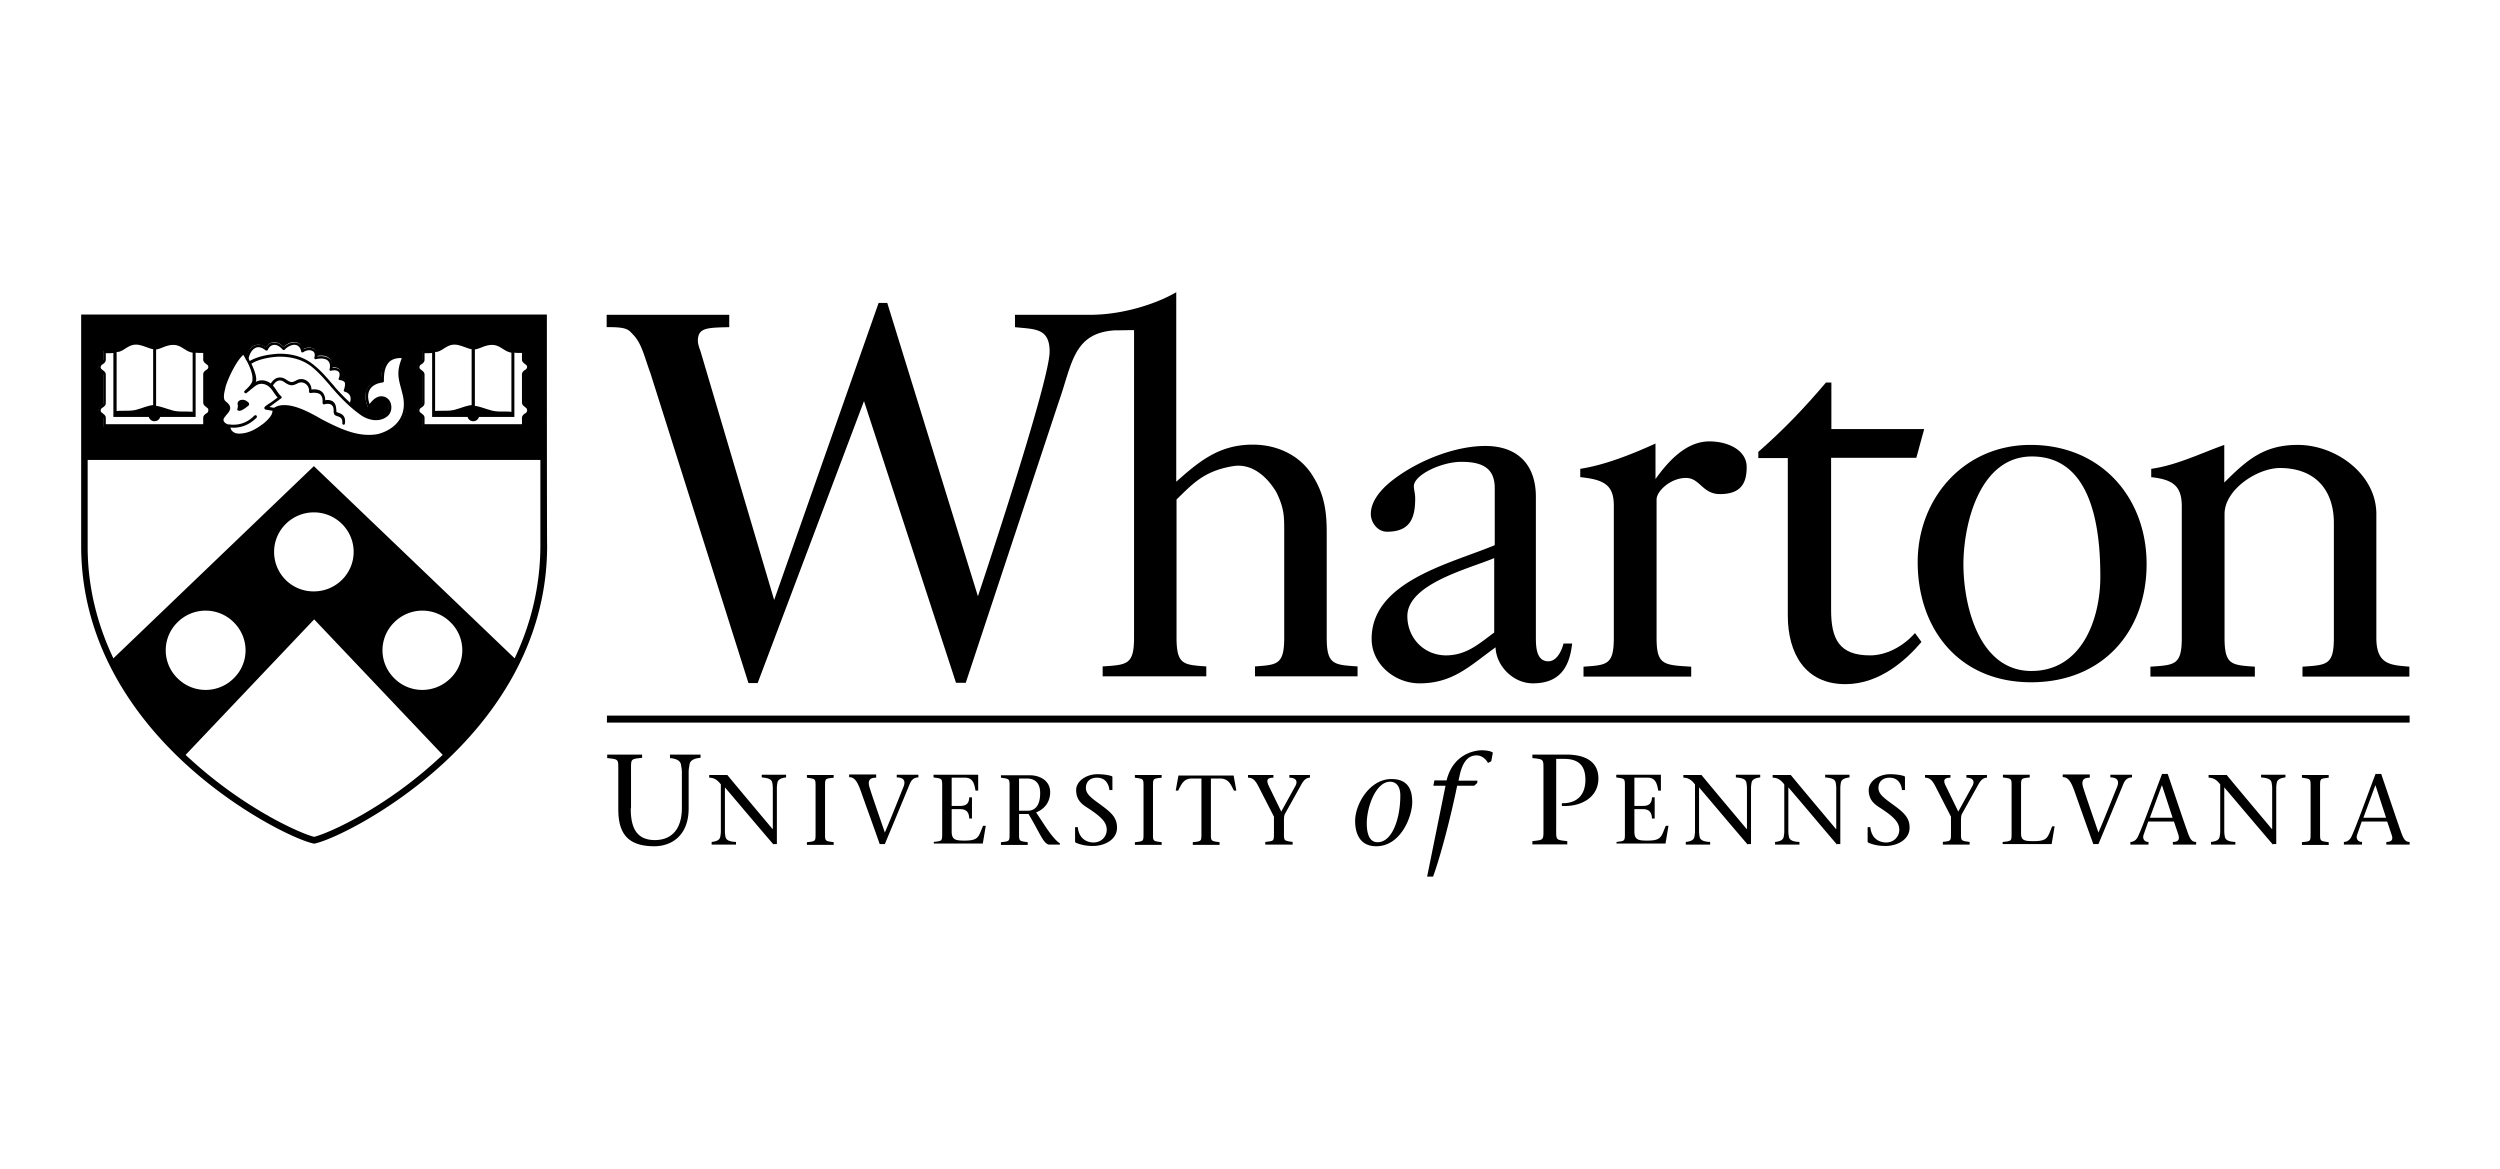 <svg class="mx-9 fill-gray-500" height="72px" width="154px" xmlns="http://www.w3.org/2000/svg" viewBox="0 0 154 72">
                                <path d="M148.433 44.511H37.387v-.43h111.046v.43ZM38.854 49.794c0 1.11.3 1.954 1.483 1.954 1.084 0 1.667-.729 1.667-1.987v-2.203c0-.165-.033-.298-.05-.43-.033-.282-.316-.398-.683-.43v-.216h1.883v.199c-.383.033-.65.149-.683.43-.017.133-.05.265-.05.43v2.253c0 1.706-1.083 2.335-2.117 2.335-1.7 0-2.217-.861-2.217-2.285v-2.368c0-.729.034-.696-.683-.779v-.215h2.15v.199c-.717.083-.683.05-.683.778v2.335h-.017Zm8.801 2.236c-.983-1.143-2-2.352-3-3.528v2.7c0 .132.016.231.033.33.033.216.233.315.65.332v.165h-1.5v-.165c.3-.033.5-.116.533-.331.017-.1.034-.2.034-.331V48.32c-.167-.215-.367-.414-.717-.414v-.165h1.117c.916 1.109 1.867 2.235 2.783 3.328h.017v-2.517c0-.133-.017-.232-.033-.331-.034-.215-.234-.298-.65-.331v-.166h1.5v.166c-.284.033-.5.115-.534.33-.016.1-.033.2-.033.332v3.444h-.2v.033Zm3.167-.762c0 .563-.017.53.533.612v.166h-1.65v-.166c.55-.066.534-.033.534-.612v-2.75c0-.562.016-.529-.534-.612v-.165h1.65v.165c-.55.066-.533.033-.533.613v2.749Zm3.15-3.362c-.333 0-.583.1-.383.68.233.728.6 1.77.917 2.698.4-.927.767-1.87 1.15-2.815.15-.38 0-.58-.417-.58v-.165h1.334v.166c-.184 0-.384.066-.517.364a873.68 873.68 0 0 1-1.55 3.742h-.317c-.367-1.06-.8-2.235-1.167-3.278-.233-.646-.416-.845-.716-.845v-.165h1.666v.198Zm3.534 3.958c.55-.066.533-.033.533-.613v-2.749c0-.563.017-.53-.533-.612v-.166h2.75v.977h-.166c-.067-.447-.184-.795-.634-.795h-.833v1.739h.517c.383 0 .55-.15.566-.53h.167v1.308h-.167c-.016-.364-.15-.58-.566-.58h-.517v1.375c0 .513.233.563.8.563.883 0 .85-.248 1.133-.91h.167l-.183 1.092h-3.017v-.1h-.017Zm4.151-4.107h1.783c.617 0 1.25.331 1.25 1.043 0 .63-.383 1.06-.866 1.242l.6.911c.3.447.65.878.866.994v.082h-.633c-.367 0-.567-.662-1.3-1.887h-.584v1.126c0 .563-.016.53.534.612v.166h-1.65v-.166c.55-.066.533-.033.533-.612v-2.75c0-.562.017-.529-.533-.612v-.149Zm1.116 2.186h.517c.534 0 .784-.398.784-1.093 0-.662-.367-.894-.817-.894h-.484v1.987Zm5.567-1.275c-.05-.43-.283-.762-.766-.762-.35 0-.683.182-.683.63 0 .43.433.678 1.05 1.142.65.48.866.795.866 1.308 0 .729-.75 1.126-1.483 1.126-.4 0-.733-.066-1.05-.199-.017-.016-.05-.033-.05-.082v-.878h.166c.067.679.517.944.984.944.433 0 .8-.331.8-.778 0-.398-.217-.729-1.133-1.325-.334-.215-.75-.464-.75-1.126 0-.547.616-.977 1.316-.977.267 0 .617.033.867.116.033.016.05.033.05.066v.795h-.183Zm2.684 2.6c0 .563-.033.53.534.612v.166h-1.65v-.166c.55-.066.533-.033.533-.612v-2.75c0-.562.017-.529-.533-.612v-.165h1.65v.165c-.55.066-.534.033-.534.613v2.749Zm3.567 0c0 .563-.016.53.534.612v.166h-1.65v-.166c.55-.066.533-.033.533-.612v-3.312h-.567c-.533 0-.65.331-.867.745h-.15l.167-.927h3.4l.167.927h-.15c-.2-.397-.333-.745-.867-.745h-.55v3.312Zm3.351.596c.55-.066.533-.033.533-.613v-.944l-.95-1.854c-.2-.398-.367-.547-.65-.547v-.165h1.567v.165c-.467 0-.417.232-.267.547l.75 1.54.85-1.54c.217-.365.017-.547-.35-.547v-.165h1.267v.165c-.166 0-.333.083-.5.364l-1.033 1.855c-.067.116-.067.298-.067.447v.68c0 .562-.017.529.533.612v.165h-1.683v-.165Zm5.534-1.292c0-1.043.9-2.583 2.233-2.583 1.067 0 1.284.712 1.284 1.424 0 .878-.7 2.716-2.217 2.716-1.033 0-1.3-.828-1.3-1.557Zm2.784-1.556c0-.828-.5-.861-.634-.861-.867 0-1.433 1.54-1.433 2.566 0 .414.066 1.16.666 1.16.917 0 1.4-1.49 1.4-2.865Zm4.733-.779-.183.166h-1.05c-.384 1.888-1.034 4.388-1.484 5.597h-.366l1.133-5.597h-.75l.067-.331h.75c.416-1.69 1.817-1.855 2.167-1.855.183 0 .566.033.683.15l-.1.529-.2.1c-.117-.216-.367-.464-.7-.464-.483 0-.833.33-1.033 1.176l-.084.38h1.167l-.017.15Zm4.867 2.799c0 .728-.033.695.684.778v.199h-2.15v-.199c.716-.083.683-.05.683-.778v-3.56c0-.729.034-.696-.683-.779v-.215h2.083c1.317 0 1.984.53 1.984 1.474 0 1.142-1.034 1.755-2.25 1.689v-.166c1 .017 1.45-.58 1.45-1.44 0-.895-.434-1.292-1.317-1.292h-.483v4.289Zm3.701.828c.55-.066.533-.033.533-.613v-2.749c0-.563.017-.53-.533-.612v-.166h2.75v.977h-.166c-.067-.447-.184-.795-.634-.795h-.833v1.739h.517c.383 0 .55-.15.566-.53h.167v1.308h-.167c-.016-.364-.15-.58-.566-.58h-.517v1.375c0 .513.233.563.8.563.883 0 .85-.248 1.133-.91h.167l-.183 1.092h-3.017v-.1h-.017Zm8.101.166c-.984-1.143-2-2.352-3-3.528v2.7c0 .132.016.231.033.33.033.216.233.315.65.332v.165h-1.5v-.165c.3-.033.5-.116.533-.331.017-.1.034-.2.034-.331V48.32c-.167-.215-.367-.414-.717-.414v-.165h1.117c.916 1.109 1.866 2.235 2.783 3.328h.017v-2.517c0-.133-.017-.232-.033-.331-.034-.215-.234-.298-.65-.331v-.166h1.5v.166c-.284.033-.5.115-.534.33-.016.1-.033.2-.033.332v3.444h-.2v.033Zm5.501 0c-.984-1.143-1.984-2.352-3.001-3.528v2.7c0 .132.017.231.034.33.033.216.233.315.65.332v.165h-1.501v-.165c.301-.033.501-.116.534-.331.017-.1.033-.2.033-.331V48.32c-.166-.215-.367-.414-.717-.414v-.165h1.117c.917 1.109 1.867 2.235 2.784 3.328h.017v-2.517c0-.133-.017-.232-.034-.331-.033-.215-.233-.298-.65-.331v-.166h1.5v.166c-.283.033-.5.115-.533.33-.017.1-.033.2-.033.332v3.444h-.2v.033Zm4-3.362c-.05-.43-.283-.762-.767-.762-.35 0-.683.182-.683.63 0 .43.433.678 1.05 1.142.65.48.867.795.867 1.308 0 .729-.75 1.126-1.484 1.126-.4 0-.733-.066-1.05-.199-.017-.016-.05-.033-.05-.082v-.878h.167c.066.679.517.944.983.944.434 0 .8-.331.8-.778 0-.398-.216-.729-1.133-1.325-.333-.215-.75-.464-.75-1.126 0-.547.617-.977 1.317-.977.266 0 .616.033.866.116.034.016.05.033.05.066v.795h-.183Zm2.484 3.196c.55-.066.533-.033.533-.613v-.944l-.95-1.854c-.2-.398-.367-.547-.65-.547v-.165h1.567v.165c-.467 0-.434.232-.267.547l.75 1.54.85-1.54c.217-.365.017-.547-.35-.547v-.165h1.267v.165c-.167 0-.333.083-.5.364l-1.034 1.855c-.066.116-.066.298-.066.447v.68c0 .562-.017.529.533.612v.165h-1.65v-.165h-.033Zm3.733 0c.55-.066.534-.033.534-.613v-2.749c0-.563.016-.53-.534-.612v-.166h1.651v.166c-.55.066-.534.033-.534.612v2.848c0 .431.234.464.784.464.883 0 .85-.248 1.133-.91h.15l-.183 1.092h-3.017v-.132h.016Zm5.351-3.958c-.333 0-.583.1-.383.68.233.728.6 1.77.916 2.698.4-.927.767-1.87 1.151-2.815.15-.38 0-.58-.417-.58v-.165h1.333v.166c-.183 0-.383.066-.516.364-.517 1.258-1.034 2.5-1.551 3.742h-.316c-.384-1.06-.8-2.235-1.167-3.278-.233-.646-.417-.845-.717-.845v-.165h1.667v.198Zm3.6 2.699-.283.812c-.083.232.033.447.3.447v.165h-1.117v-.165c.167 0 .35-.1.45-.298.267-.53.984-2.534 1.501-3.892h.35c.416 1.226 1.05 3.114 1.25 3.66.133.348.233.53.5.53v.165h-1.434v-.165c.384 0 .417-.199.334-.464l-.267-.795h-1.584Zm1.501-.231-.65-1.988h-.017l-.734 1.987h1.401Zm6.184 1.656c-.984-1.143-2.001-2.352-3.001-3.528v2.7c0 .132.017.231.034.33.033.216.233.315.65.332v.165h-1.5v-.165c.3-.033.5-.116.533-.331.017-.1.033-.2.033-.331V48.32c-.166-.215-.366-.414-.716-.414v-.165h1.116c.917 1.109 1.867 2.235 2.784 3.328h.017v-2.517c0-.133-.017-.232-.034-.331-.033-.215-.233-.298-.65-.331v-.166h1.5v.166c-.283.033-.5.115-.533.33-.017.1-.033.2-.033.332v3.444h-.2v.033Zm2.9-.762c0 .563-.017.53.533.612v.166h-1.65v-.166c.55-.066.534-.033.534-.612v-2.75c0-.562.016-.529-.534-.612v-.165h1.65v.165c-.55.066-.533.033-.533.613v2.749Zm2.567-.663-.283.812c-.084.232.033.447.3.447v.165h-1.117v-.165c.167 0 .35-.1.45-.298.267-.53.983-2.534 1.5-3.892h.35c.417 1.226 1.05 3.114 1.25 3.66.134.348.234.53.5.53v.165H147v-.165c.383 0 .417-.199.317-.464l-.267-.795h-1.567Zm1.5-.231-.65-1.988h-.017l-.733 1.987h1.4ZM32.42 25.005c.05.033.083.066.117.116a.32.32 0 0 1 .05.165.279.279 0 0 1-.05.166c-.034.05-.084.082-.117.116-.067.05-.134.099-.134.182v.53H26.02v-.53c0-.083-.066-.133-.133-.182a.389.389 0 0 1-.117-.116.318.318 0 0 1-.05-.166c0-.066.017-.116.05-.166.034-.05.084-.082.117-.115.067-.05.133-.1.133-.183v-1.738c0-.083-.066-.133-.133-.182a.39.39 0 0 1-.117-.116.318.318 0 0 1-.05-.166c0-.066.017-.116.05-.166.034-.05.084-.082.117-.116.067-.05.133-.099.133-.182v-.546h.084c.366 0 .683 0 .916-.1.084-.033.184-.099.267-.149.183-.115.417-.248.733-.248.267 0 .5.1.717.182.15.066.3.116.4.116h.05c.1 0 .25-.05.4-.116.217-.083.45-.182.717-.182.317 0 .55.133.733.248.084.05.167.116.267.15.217.099.55.099.917.099h.083v.53c0 .083.067.132.134.182.033.033.083.066.116.116.034.05.05.116.05.166a.278.278 0 0 1-.05.165c-.033.05-.083.083-.116.116-.067.05-.134.1-.134.182v1.722c-.017.1.05.15.117.216Zm-7.668.894c-.483.761-1.416.96-1.45.96a3.13 3.13 0 0 1-.567.05c-.966 0-1.866-.414-2.783-.894-.1-.05-.217-.116-.334-.182-.583-.315-1.4-.762-2.083-.762-.2 0-.384.033-.567.132l-.033.017v.033a.602.602 0 0 1-.05.248c-.117.298-.467.596-.65.729-.4.282-.9.58-1.5.58a.986.986 0 0 1-.25-.034.46.46 0 0 1-.267-.198.666.666 0 0 1-.084-.15c-.016-.049-.033-.082-.033-.132v-.033l-.033-.017c-.234-.066-.384-.231-.384-.413 0-.15.1-.265.2-.381.167-.183.3-.348.067-.563-.017-.017-.05-.033-.067-.05a.2.2 0 0 1-.083-.083c-.2-.215-.083-.646-.017-.91v-.034c.084-.281.184-.58.35-.894.217-.43.484-.927.85-1.225 0 0 .017-.017.034 0 .017 0 .017 0 .017.016 0 .017.05.067.1.166l.066.1.034-.117c.1-.314.266-.513.5-.596.25-.083.483.033.6.116l.05.033.033-.05a.57.57 0 0 1 .45-.281c.25-.016.467.166.567.265l.033.033.034-.033c.116-.1.4-.315.7-.265.283.033.383.282.416.38l.017.067.067-.033c.133-.066.383-.149.633 0 .15.1.167.265.167.38v.067l.066-.016c.184-.034.517-.05.717.149.15.165.167.364.15.513l-.016.066.066-.016c.167-.017.367 0 .484.182.083.116.05.298.016.38v.1l.05.017c.1.016.25.082.3.215.034.1.017.265-.033.447l-.017.05.05.016a.557.557 0 0 1 .3.265c.084.15.067.348-.016.563l-.017.033.033.033c.2.183.417.348.617.497.417.298 1.067.464 1.5.1.167-.133.234-.381.184-.613a.52.52 0 0 0-.384-.398c-.333-.066-.6.249-.817.563 0 .017-.016.017-.033.017s-.017-.017-.033-.017c-.2-.463-.2-.86-.034-1.159.15-.248.45-.43.8-.48h.05v-.05c0-.563.134-.96.4-1.209.167-.148.467-.314.967-.248.017 0 .017 0 .017.017v.033c-.367.894-.283 1.225-.083 1.954l.05.198c.266.68.216 1.276-.084 1.756Zm-11.968-.894c.05.033.084.066.117.116s.05.115.05.165a.279.279 0 0 1-.05.166c-.033.05-.083.082-.117.116-.066.05-.133.099-.133.182v.53H6.384v-.53c0-.083-.067-.133-.134-.182a.388.388 0 0 1-.116-.116.318.318 0 0 1-.05-.166c0-.066.016-.116.05-.166.033-.05.083-.082.116-.115.067-.05.134-.1.134-.183v-1.738c0-.083-.067-.133-.134-.182a.39.39 0 0 1-.116-.116.318.318 0 0 1-.05-.166c0-.066.016-.116.05-.166.033-.05.083-.082.116-.116.067-.05.134-.099.134-.182v-.546h.083c.367 0 .683 0 .917-.1.083-.033.183-.099.266-.149.184-.115.417-.248.734-.248.266 0 .5.1.717.182.15.066.3.116.4.116h.05c.1 0 .25-.05.4-.116.216-.083.45-.182.716-.182.317 0 .55.133.734.248.083.05.167.116.267.15.216.099.55.099.916.099h.084v.53c0 .083.066.132.133.182.033.033.083.066.117.116.033.05.05.116.05.166a.278.278 0 0 1-.05.165c-.034.05-.084.083-.117.116-.067.05-.133.1-.133.182v1.722c-.017.1.05.15.116.216Zm-7.6-5.415s.033 8.577 0 8.544h28.32V19.59H5.183Z"></path>
                                <path d="M14.934 24.624c.1 0 .2.033.284.1.033.032.067.049.083.065.067.067.067.166-.016.216-.067.05-.15.116-.2.149-.117.082-.317.215-.45.116-.067-.05.066-.15 0-.381-.017-.183.166-.265.3-.265Z"></path>
                                <path d="M14.985 21.858c-.317.298-.55.729-.75 1.126-.15.315-.267.596-.35.878v.033c-.05.199-.167.63-.017.795.016.016.05.033.066.066.034.017.05.033.084.066.316.299.1.547-.067.73-.083.115-.183.214-.183.297 0 .215.266.298.35.315.033.016.066.033.066.083 0 .066.017.116.034.165a.27.27 0 0 0 .066.116c.05.066.134.116.217.15a.847.847 0 0 0 .217.032c.583 0 1.05-.281 1.433-.563.234-.165.517-.447.6-.662.017-.066.034-.116.034-.182l-.4-.067h-.017c-.05-.016-.067-.05-.083-.082-.017-.083.066-.133.2-.232.05-.033.083-.066.133-.083.217-.149.383-.281.484-.348-.117-.132-.2-.265-.284-.38a1.412 1.412 0 0 0-.167-.216c-.2-.215-.55-.348-.85-.165-.116.066-.216.165-.333.248-.083.083-.183.149-.283.232-.034.033-.084.016-.117-.017a.08.08 0 0 1 0-.116l.05-.05c.133-.115.433-.413.433-.612.05-.53-.4-1.292-.566-1.557Zm2.533 3.097c.7 0 1.517.43 2.134.778.116.066.233.133.333.182 1.067.547 2.134 1.027 3.267.828 0 0 .917-.182 1.367-.91.283-.447.333-1.01.15-1.656l-.05-.2c-.183-.678-.3-1.075.033-1.92-.383-.016-.616.1-.75.215-.25.232-.366.63-.35 1.193 0 .05-.033.082-.083.099-.35.033-.65.199-.784.43-.133.232-.15.53-.016.895.167-.232.466-.547.85-.464.233.05.417.232.467.48.066.282-.017.58-.234.745-.5.398-1.2.232-1.65-.099-.533-.38-1.067-.878-1.617-1.507-.1-.116-.2-.215-.283-.331-.35-.398-.717-.828-1.15-1.16-.684-.512-1.484-.595-2.034-.579-.383.017-1.133.116-1.633.43.15.315.3.696.3.978 0 .05-.017.1-.034.149.367-.215.8-.066 1.05.199.05.066.117.149.184.248.1.149.2.314.333.43.017.017.034.05.034.067 0 .033-.017.05-.034.066 0 0-.233.165-.567.414-.05.033-.083.066-.133.1l-.017.016.284.05c.2-.133.416-.166.633-.166Zm5.217 2.004c-.983 0-1.883-.414-2.816-.895a7.27 7.27 0 0 1-.334-.182c-.75-.397-1.867-1.01-2.6-.629 0 .1-.017.182-.05.265-.117.298-.484.63-.667.745-.4.298-.917.596-1.534.596a.696.696 0 0 1-.266-.05.633.633 0 0 1-.3-.215c-.034-.05-.067-.1-.1-.165a.48.48 0 0 1-.034-.15c-.266-.049-.433-.231-.433-.446 0-.166.117-.298.217-.414.183-.216.25-.315.083-.48-.017-.017-.033-.034-.067-.05a.443.443 0 0 1-.1-.083c-.216-.232-.1-.679-.016-.96v-.034c.083-.281.2-.58.35-.91.216-.448.483-.928.867-1.242.016-.017.05-.017.066-.017.034 0 .05.017.067.033.017.017.167.249.317.563.666-.397 1.6-.43 1.717-.447.583-.017 1.433.066 2.15.63.45.347.817.761 1.167 1.175.1.1.183.215.283.331.55.613 1.067 1.093 1.6 1.474.4.281 1.017.447 1.434.1.15-.116.216-.348.166-.564-.05-.182-.166-.314-.333-.347-.3-.067-.55.231-.75.53-.017.033-.05.05-.084.033-.033 0-.066-.017-.066-.05-.2-.48-.217-.894-.034-1.209a1.16 1.16 0 0 1 .834-.513c0-.58.133-.994.417-1.242.166-.15.483-.331 1.016-.249.034 0 .05.017.067.05.017.017.017.05 0 .083-.367.878-.267 1.192-.083 1.92l.05.2c.183.712.133 1.308-.184 1.805-.5.794-1.45.976-1.5.993-.15 0-.333.017-.517.017Z"></path>
                                <path d="M14.384 26.346c-.083 0-.166 0-.266-.017-.05 0-.084-.05-.084-.099 0-.05.05-.083.1-.083.417.05 1 0 1.534-.546.033-.033.083-.033.133 0 .034.033.034.082 0 .132-.4.398-.883.613-1.417.613Zm7.218-1.341h-.033c-.05-.017-.067-.067-.05-.116.1-.216.1-.398.033-.53-.1-.182-.317-.232-.317-.232-.016 0-.05-.017-.05-.05a.05.05 0 0 1 0-.066c.034-.083.1-.331.05-.447-.033-.1-.233-.15-.3-.15-.033 0-.05-.016-.066-.032-.017-.017-.017-.05 0-.083.033-.066.083-.265.016-.364-.133-.199-.483-.1-.483-.1-.034.017-.067 0-.084-.016-.016-.017-.033-.05-.016-.083 0 0 .1-.315-.1-.513-.234-.232-.717-.1-.734-.1-.033.017-.066 0-.083-.016-.017-.017-.033-.05-.017-.083 0-.017.084-.265-.083-.38-.283-.183-.6.049-.6.049-.017.016-.05.016-.083.016-.034-.016-.05-.033-.05-.066 0-.017-.05-.348-.35-.397-.334-.05-.667.281-.667.298-.017.016-.034.033-.067.016a.127.127 0 0 1-.067-.033s-.233-.298-.516-.281c-.284.016-.384.298-.384.298-.016.033-.033.05-.066.05-.034 0-.05 0-.084-.017 0 0-.283-.265-.566-.166-.35.133-.45.563-.484.712-.016.05-.05.066-.1.066-.05-.016-.066-.05-.066-.099.033-.165.15-.662.6-.828.266-.1.516.033.65.133a.556.556 0 0 1 .483-.298c.284-.017.5.182.6.281.134-.116.434-.314.75-.281.267.033.417.248.467.414.15-.067.417-.166.683 0 .184.116.2.314.184.447.183-.033.55-.05.767.165.183.182.183.414.166.547.15-.017.4-.017.55.198.084.133.067.315.034.431.116.033.283.1.35.248.05.15 0 .365-.034.48.1.034.25.133.334.299.1.182.083.414-.034.679-.033-.017-.05 0-.083 0Z"></path>
                                <path d="M21.169 26.164c-.05 0-.084-.05-.084-.1.034-.314-.15-.38-.316-.43a.802.802 0 0 1-.117-.05c-.084-.05-.1-.165-.1-.265 0-.116 0-.248-.1-.348-.15-.165-.467-.066-.467-.066-.033.017-.066 0-.083-.016a.126.126 0 0 1-.034-.083s.05-.348-.15-.514c-.166-.132-.483-.099-.583-.082-.033 0-.05 0-.067-.017a.125.125 0 0 1-.033-.066.521.521 0 0 0-.233-.497.451.451 0 0 0-.434-.033c-.35.182-.483.199-.866-.066-.117-.083-.234-.116-.35-.083-.134.033-.267.166-.367.348-.017.033-.067.066-.117.033-.033-.017-.067-.066-.033-.116.116-.232.283-.398.483-.447a.635.635 0 0 1 .484.1c.316.215.383.215.683.049a.6.6 0 0 1 .6.033.64.64 0 0 1 .3.546c.15-.016.433-.033.633.133.184.149.217.397.217.53.134-.033.384-.033.534.132.133.15.133.331.15.464 0 .05 0 .116.016.133.017 0 .05.016.084.033.166.05.483.149.433.612 0 .1-.033.133-.083.133Zm-8.335-.878a.236.236 0 0 1-.033.1.17.17 0 0 1-.1.082c-.083.067-.183.133-.183.282v.38H6.517v-.38c0-.15-.1-.215-.183-.282-.034-.033-.067-.05-.1-.082-.017-.034-.034-.067-.034-.1s.017-.066.034-.1a.17.17 0 0 1 .1-.082c.083-.066.183-.133.183-.282v-1.738c0-.15-.1-.216-.183-.282-.034-.033-.067-.05-.1-.083-.017-.033-.034-.066-.034-.099s.017-.066.034-.1a.17.17 0 0 1 .1-.082c.083-.066.183-.133.183-.282v-.397h.017c.15 0 .316 0 .45-.017v3.941h2.183a.36.36 0 0 0 .35.265.36.36 0 0 0 .35-.265h2.184v-3.957c.15.016.3.016.45.016h.017v.398c0 .149.1.215.183.281.033.034.067.05.1.083a.227.227 0 0 1 .033.1.228.228 0 0 1-.033.099.17.17 0 0 1-.1.083c-.083.066-.183.132-.183.281v1.722c0 .15.1.216.183.282.033.033.067.05.1.083.033.05.033.082.033.132Zm-5.384-3.66c.1-.05.2-.099.284-.165.2-.116.366-.232.65-.232.233 0 .466.1.667.166.133.05.266.099.383.116v3.444h-.017c-.166.017-.4.083-.683.182-.084.033-.184.05-.267.083-.267.083-.533.083-.8.083-.167 0-.333 0-.483.016v-3.643c.1.017.183-.016.266-.05Zm2.55-.215c.2-.083.434-.165.667-.165.284 0 .467.116.65.232.084.05.184.115.284.165.083.033.166.066.266.083v3.643c-.15-.017-.316-.017-.483-.017-.267 0-.533 0-.8-.082-.083-.034-.183-.05-.267-.083-.266-.083-.516-.166-.683-.182h-.017v-3.478c.134-.016.25-.066.384-.116Zm2.818 3.544c-.067-.05-.117-.083-.117-.15v-1.721c0-.05.033-.083.117-.15a.34.34 0 0 0 .133-.132c.033-.066.067-.132.067-.198 0-.067-.017-.15-.067-.2a.506.506 0 0 0-.133-.132c-.067-.05-.117-.082-.117-.149v-.596h-.133c-.317 0-.667 0-.884-.1a.994.994 0 0 1-.25-.148c-.2-.116-.417-.265-.767-.265-.266 0-.516.1-.733.182-.15.066-.283.116-.383.116h-.034c-.1 0-.233-.05-.383-.116-.217-.083-.467-.182-.734-.182-.333 0-.566.132-.766.265l-.25.149c-.217.1-.567.1-.884.1h-.133v.612c0 .05-.033.083-.117.149-.05.033-.1.066-.133.132-.033.067-.067.133-.067.2 0 .065.017.148.067.198.033.05.083.1.133.132.067.05.117.083.117.15v1.721c0 .05-.033.083-.117.15-.05.033-.1.066-.133.132s-.067.132-.067.199c0 .066.017.149.067.198.033.05.083.1.133.133.067.05.117.083.117.149v.58h6.367v-.58c0-.05.034-.083.117-.15.05-.032.1-.065.133-.132a.468.468 0 0 0 .067-.198c0-.067-.017-.15-.067-.199a.634.634 0 0 0-.166-.15Zm19.652.331c0 .033-.017.066-.033.1a.17.17 0 0 1-.1.082c-.084.067-.184.133-.184.282v.38h-6v-.38c0-.15-.1-.215-.184-.282-.033-.033-.067-.05-.1-.082-.017-.034-.033-.067-.033-.1s.017-.066.033-.1a.17.17 0 0 1 .1-.082c.083-.066.183-.133.183-.282v-1.738c0-.15-.1-.216-.183-.282-.033-.033-.067-.05-.1-.083-.017-.033-.033-.066-.033-.099s.017-.066.033-.1a.17.17 0 0 1 .1-.082c.083-.066.183-.133.183-.282v-.397h.017c.15 0 .317 0 .45-.017v3.941h2.184a.36.36 0 0 0 .35.265.36.36 0 0 0 .35-.265h2.183v-3.957c.15.016.3.016.45.016h.017v.398c0 .149.1.215.184.281.033.034.066.05.1.083.016.033.033.066.033.1 0 .033-.017.066-.033.099a.17.17 0 0 1-.1.083c-.084.066-.184.132-.184.281v1.722c0 .15.1.216.184.282.033.033.066.05.1.083.016.05.033.082.033.132Zm-5.4-3.66c.1-.05.2-.099.283-.165.2-.116.366-.232.65-.232.233 0 .466.1.666.166.134.05.267.099.384.116v3.444h-.017c-.167.017-.4.083-.683.182-.084.033-.184.05-.267.083-.267.083-.533.083-.8.083-.167 0-.333 0-.483.016v-3.643c.1.017.183-.016.266-.05Zm2.566-.215c.2-.083.434-.165.667-.165.283 0 .467.116.65.232.083.05.183.115.283.165.084.033.167.066.267.083v3.643c-.15-.017-.317-.017-.483-.017-.267 0-.534 0-.8-.082-.084-.034-.184-.05-.267-.083-.267-.083-.517-.166-.683-.182h-.017v-3.478c.116-.016.25-.066.383-.116Zm2.817 3.544c-.066-.05-.116-.083-.116-.15v-1.721c0-.05.033-.083.116-.15a.34.34 0 0 0 .134-.132c.033-.066.066-.132.066-.198 0-.067-.016-.15-.066-.2a.506.506 0 0 0-.134-.132c-.066-.05-.116-.082-.116-.149v-.596h-.134c-.317 0-.667 0-.883-.1a.994.994 0 0 1-.25-.148c-.2-.116-.417-.265-.767-.265-.267 0-.517.1-.733.182-.15.066-.284.116-.384.116h-.033c-.1 0-.233-.05-.383-.116-.217-.083-.467-.182-.734-.182-.333 0-.567.132-.767.265l-.25.149c-.216.1-.566.1-.883.1h-.133v.612c0 .05-.034.083-.117.149a.34.34 0 0 0-.133.132.468.468 0 0 0-.067.2c0 .065.017.148.067.198.033.05.083.1.133.132.067.05.117.083.117.15v1.721c0 .05-.034.083-.117.15-.05.033-.1.066-.133.132a.467.467 0 0 0-.067.199c0 .066.017.149.067.198.033.05.083.1.133.133.067.05.117.083.117.149v.58h6.367v-.58c0-.05.033-.083.117-.15.05-.032.1-.065.133-.132a.468.468 0 0 0 .067-.198c0-.067-.017-.15-.067-.199-.067-.083-.133-.116-.167-.15Z"></path>
                                <path d="m31.703 40.554-12.368-11.84-12.351 11.84c-.95-2.004-1.6-4.339-1.584-6.972v-5.249h27.887v5.25c0 2.632-.634 4.967-1.584 6.97Zm-3.95 1.225c-.967.96-2.517.96-3.467 0a2.408 2.408 0 0 1 0-3.444 2.446 2.446 0 0 1 3.467 0c.966.944.966 2.5 0 3.444Zm-10.868-7.783c0-1.341 1.1-2.434 2.45-2.434s2.45 1.093 2.45 2.434c0 1.342-1.1 2.434-2.45 2.434a2.425 2.425 0 0 1-2.45-2.434ZM27.019 46.73c-3.317 3.064-6.75 4.587-7.667 4.82-.917-.233-4.35-1.773-7.668-4.82-.083-.066-.166-.149-.25-.231l7.918-8.346 7.917 8.346a3.204 3.204 0 0 1-.25.231Zm-16.085-4.95a2.408 2.408 0 0 1 0-3.445 2.446 2.446 0 0 1 3.467 0c.967.96.967 2.5 0 3.444-.95.96-2.517.96-3.467 0Zm22.353-22.008v8.164H5.4v-8.164h27.887Zm.4-.398H5v14.208C4.983 39.81 8.467 44.33 11.4 47.03c3.201 2.947 6.785 4.686 7.918 4.934h.067c1.133-.248 4.717-1.987 7.918-4.934 2.933-2.7 6.417-7.22 6.4-13.447-.016-.182-.016-14.208-.016-14.208Zm58.356 19.59v-4.587c-1.5.646-5.35 1.573-5.35 3.577 0 1.325 1 2.418 2.4 2.418 1.25-.017 1.984-.696 2.95-1.408Zm.034-5.382v-3.51c0-1.292-.834-1.623-2.067-1.623-1.2 0-2.917.795-2.917 1.507 0 .199.083.43.083.745 0 1.225-.317 2.053-1.733 2.053-.6 0-1-.58-1-1.092 0-.713.5-1.392 1.2-1.971 1.5-1.226 3.883-2.22 5.85-2.22 2.034 0 3.117 1.193 3.117 3.13v8.628c0 .547 0 1.507.767 1.507.534 0 .834-.679.934-1.093h.533c-.167 1.54-.833 2.45-2.417 2.45-1.233 0-2.267-1.092-2.3-2.218-1.567 1.126-2.617 2.219-4.684 2.219-1.534 0-2.95-1.192-2.95-2.733-.017-3.56 4.9-4.653 7.584-5.779Zm28.87 1.176c0 2.484.933 6.574 4.184 6.574 3.15 0 4.25-3.262 4.25-5.796 0-2.732-.4-7.418-4.217-7.418-3.25 0-4.217 4.222-4.217 6.64Zm-2.817-.132c0-3.892 2.817-7.22 6.951-7.22 4.35 0 7.15 3.245 7.15 7.336 0 4.189-2.733 7.286-7.117 7.286-4.467 0-6.984-3.312-6.984-7.402ZM37.37 20.153v-.762h7.551v.762c-1.4.033-1.933.033-1.933.86 0 .034.017.25.15.58l4.55 15.367 6.434-18.298h.534L60.24 36.73s4.417-13.198 4.417-15.07c0-1.473-.933-1.374-2.134-1.506v-.762h4.634c2.034 0 4.117-.695 5.3-1.391v11.674c1.434-1.275 2.651-2.285 4.718-2.285 1.534 0 2.95.68 3.717 1.97.7 1.127.834 2.186.834 3.445v6.475c0 1.672.433 1.672 1.9 1.772v.612h-6.318v-.612c1.367-.1 1.8-.1 1.8-1.772v-6.475c0-1.027 0-1.474-.466-2.45-.533-.928-1.484-1.839-2.684-1.64-1.833.298-2.533 1.143-3.483 2.053v8.512c0 1.672.433 1.672 1.833 1.772v.612h-6.384v-.612c1.5-.1 1.934-.1 1.934-1.772V20.35c.033-.033-.517 0-1.2 0-2.55.166-2.618 2.087-3.434 4.389L59.49 42.06h-.6l-5.668-17.354-6.55 17.371h-.567L40.07 23.001c-.367-.994-.534-1.838-1.067-2.385-.283-.281-.3-.48-1.633-.463ZM138.899 41.68v-.613c-1.434-.1-1.867-.1-1.867-1.772v-7.634c0-1.49 2-2.831 3.417-2.831 2.167 0 3.317 1.358 3.317 3.378v7.087c0 1.673-.433 1.673-1.933 1.772v.613h6.584v-.613c-1.134-.1-2.034-.1-2.034-1.772v-7.634c0-2.417-2.45-4.255-4.85-4.255-2.101 0-3.151.96-4.518 2.318v-2.318c-1.433.513-2.95 1.258-4.5 1.474v.513c1.383.149 1.883.58 1.883 1.805v8.097c0 1.673-.433 1.673-1.933 1.772v.613h6.434Zm-34.721 0v-.613c-1.7-.1-2.133-.1-2.133-1.772v-8.528c0-.513.866-1.325 1.8-1.325.867-.016 1.017.994 2.1.994 1.334 0 1.65-.712 1.65-1.672 0-.994-1.083-1.574-2.3-1.574-1.434 0-2.534 1.226-3.317 2.319v-2.186c-1.5.679-3.134 1.325-4.634 1.556v.514c1.484.149 2.067.497 2.067 1.755v8.147c0 1.673-.433 1.673-1.867 1.772v.613h6.634Z"></path>
                                <path d="m118.046 28.2.484-1.771h-5.717v-2.865h-.334c-1.333 1.573-2.617 2.914-4.167 4.272v.381h1.817v9.704c0 2.302 1.05 4.223 3.55 4.223 2.151 0 3.801-1.557 4.684-2.6l-.4-.547c-.783.878-1.817 1.375-2.767 1.375-1.917 0-2.4-1.027-2.4-2.799v-9.372h5.25Z"></path>
                            </svg>
